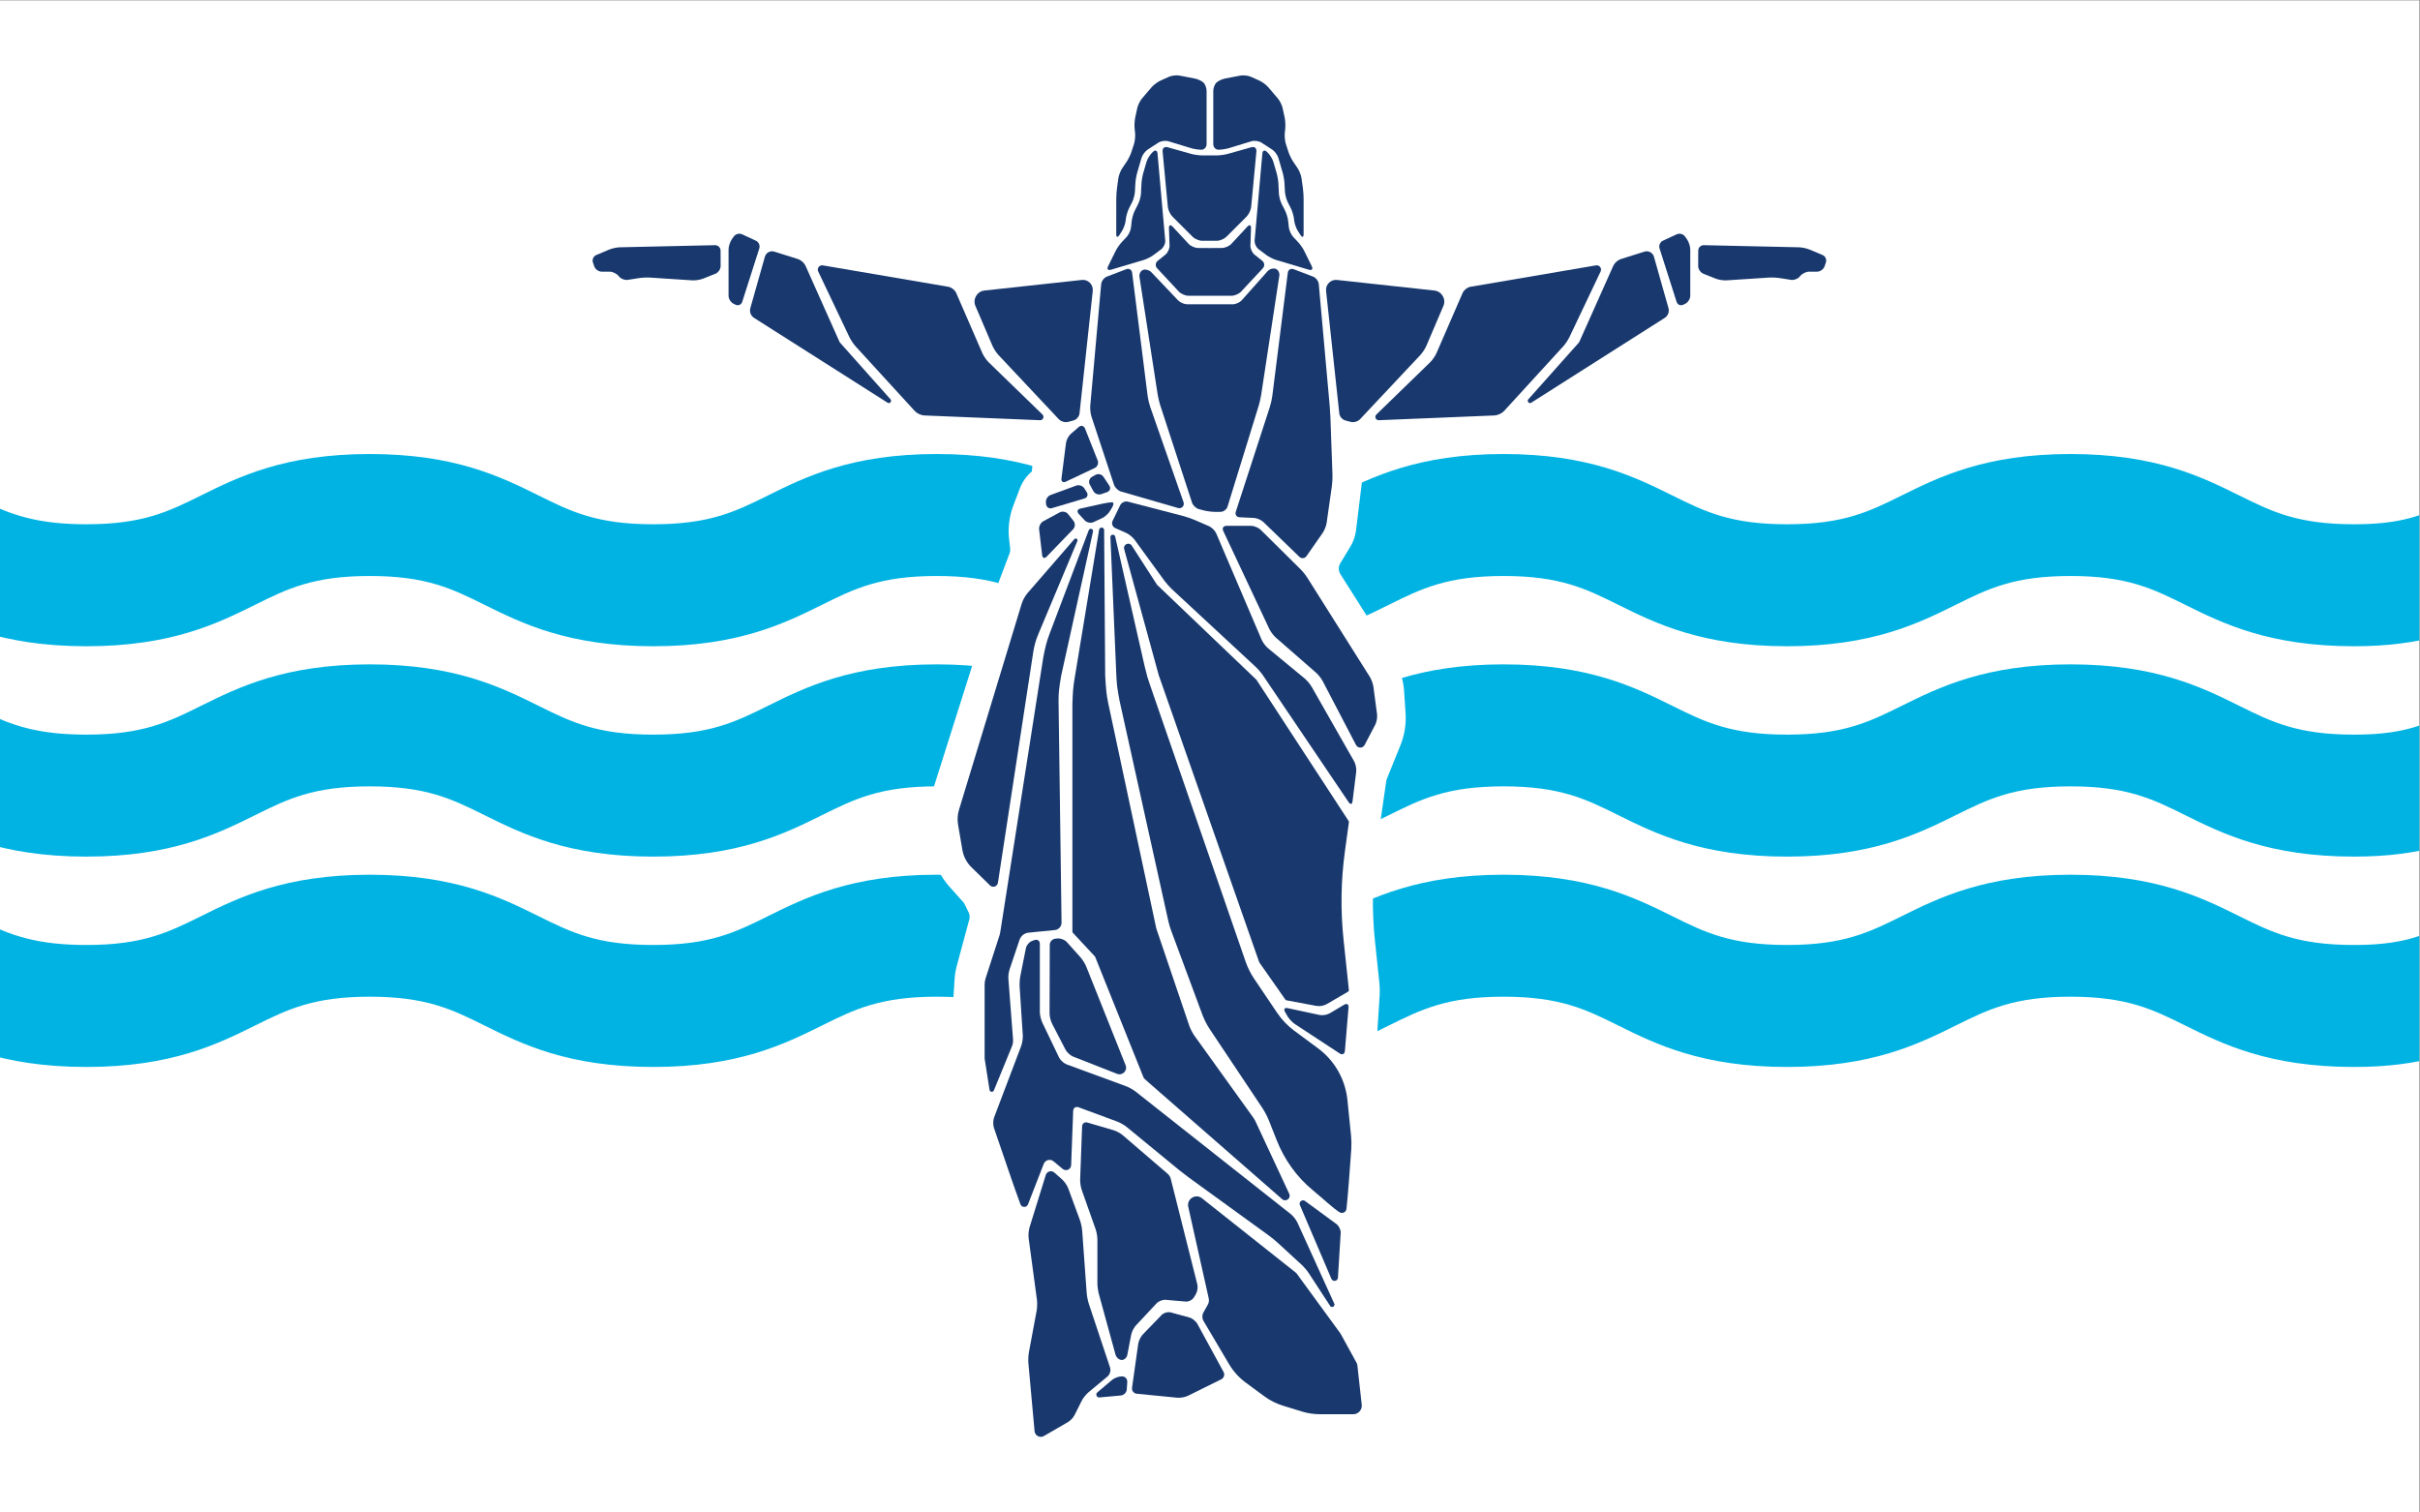 <?xml version="1.0" encoding="UTF-8"?>
<!-- Created with Inkscape (http://www.inkscape.org/) -->
<svg id="svg132" width="4608" height="2880" version="1.1" viewBox="0 0 4608 2880" xmlns="http://www.w3.org/2000/svg">
 <rect x="0" y="0" width="4608" height="2880" fill="#808080" stroke="none"/>
 <defs id="defs136">
  <clipPath id="clipPath150">
   <path id="path148" d="m0 0h3456v2160h-3456z"/>
  </clipPath>
 </defs>
 <g id="g140" transform="matrix(1.333,0,0,-1.333,0,2880)">
  <path id="path142" d="m0 0h3456v2160h-3456z" fill="#ffffff"/>
  <g id="g144">
   <g id="g146" clip-path="url(#clipPath150)">
    <g id="g672" transform="translate(0,35.943)" fill="#00b3e3">
     <path id="path154" d="m3483.021 1398.931c-32.463-13.82-62.325-23.234-120.468-23.234-80.834 0-117.445 18.148-163.793 41.12-53.254 26.392-119.522 59.24-241.171 59.24-121.631 0-187.895-32.848-241.144-59.24-46.342-22.972-82.944-41.12-163.761-41.12-80.824 0-117.426 18.148-163.767 41.12-53.249 26.392-119.518 59.24-241.155 59.24-121.632 0-187.897-32.848-241.144-59.245-46.337-22.967-82.939-41.115-163.757-41.115-80.813 0-117.414 18.148-163.751 41.115-53.242 26.397-119.507 59.245-241.138 59.245-121.621 0-187.881-32.848-241.124-59.245-46.33-22.972-82.922-41.115-163.724-41.115-80.813 0-117.415 18.148-163.751 41.115-53.243 26.397-119.507 59.245-241.14 59.245-121.631 0-187.9-32.848-241.144-59.245-46.336-22.967-82.937-41.115-163.756-41.115-70.855 0-107.725 13.95-146.962 32.866v-187.141c38.566-11.632 85.74-19.961 146.962-19.961 121.632 0 187.897 32.85 241.145 59.247 46.335 22.967 82.937 41.115 163.755 41.115 80.814 0 117.416-18.148 163.751-41.115 53.244-26.397 119.508-59.247 241.14-59.247 121.621 0 187.88 32.85 241.123 59.247 46.331 22.967 82.921 41.115 163.725 41.115 80.812 0 117.415-18.148 163.75-41.115 53.243-26.397 119.508-59.247 241.139-59.247 121.632 0 187.903 32.85 241.145 59.247 46.337 22.967 82.939 41.115 163.756 41.115 80.823 0 117.425-18.148 163.767-41.121 53.247-26.391 119.517-59.241 241.155-59.241 121.636 0 187.901 32.85 241.15 59.247 46.34 22.967 82.937 41.115 163.755 41.115 80.835 0 117.447-18.148 163.793-41.121 53.248-26.391 119.524-59.241 241.171-59.241 50.527 0 86.014 5.713 120.468 14.23z"/>
     <path id="path158" d="m3483.021 1098.439c-32.463-13.821-62.325-23.234-120.468-23.234-80.834 0-117.445 18.147-163.793 41.119-53.254 26.392-119.522 59.241-241.171 59.241-121.631 0-187.895-32.849-241.144-59.241-46.342-22.972-82.944-41.119-163.761-41.119-80.824 0-117.426 18.147-163.767 41.119-53.249 26.392-119.518 59.241-241.155 59.241-121.632 0-187.897-32.849-241.144-59.245-46.337-22.968-82.939-41.115-163.757-41.115-80.813 0-117.414 18.147-163.751 41.115-53.242 26.396-119.507 59.245-241.138 59.245-121.621 0-187.881-32.849-241.124-59.245-46.33-22.968-82.922-41.115-163.724-41.115-80.813 0-117.415 18.147-163.751 41.115-53.243 26.396-119.507 59.245-241.14 59.245-121.631 0-187.9-32.849-241.144-59.245-46.336-22.968-82.937-41.115-163.756-41.115-70.855 0-107.725 13.951-146.962 32.871v-187.146c38.566-11.632 85.74-19.961 146.962-19.961 121.632 0 187.897 32.849 241.145 59.246 46.335 22.968 82.937 41.116 163.755 41.116 80.814 0 117.416-18.148 163.751-41.116 53.244-26.397 119.508-59.246 241.14-59.246 121.621 0 187.88 32.849 241.123 59.246 46.331 22.973 82.921 41.116 163.725 41.116 80.812 0 117.415-18.148 163.75-41.116 53.243-26.397 119.508-59.246 241.139-59.246 121.632 0 187.903 32.849 241.145 59.246 46.337 22.968 82.939 41.116 163.756 41.116 80.823 0 117.425-18.148 163.767-41.121 53.247-26.392 119.517-59.241 241.155-59.241 121.636 0 187.901 32.849 241.15 59.246 46.34 22.968 82.937 41.116 163.755 41.116 80.835 0 117.447-18.148 163.793-41.121 53.248-26.392 119.524-59.241 241.171-59.241 50.527 0 86.014 5.712 120.468 14.231z"/>
     <path id="path162" d="m3483.021 797.953c-32.463-13.82-62.325-23.234-120.468-23.234-80.834 0-117.445 18.148-163.793 41.119-53.254 26.392-119.522 59.241-241.171 59.241-121.631 0-187.895-32.849-241.144-59.241-46.342-22.971-82.944-41.119-163.761-41.119-80.824 0-117.426 18.148-163.767 41.119-53.249 26.392-119.518 59.241-241.155 59.241-121.632 0-187.897-32.849-241.144-59.245-46.337-22.967-82.939-41.115-163.757-41.115-80.813 0-117.414 18.148-163.751 41.115-53.242 26.396-119.507 59.245-241.138 59.245-121.621 0-187.881-32.849-241.124-59.245-46.33-22.967-82.922-41.115-163.724-41.115-80.813 0-117.415 18.148-163.751 41.115-53.243 26.396-119.507 59.245-241.14 59.245-121.631 0-187.9-32.849-241.144-59.245-46.336-22.967-82.937-41.115-163.756-41.115-70.855 0-107.725 13.95-146.962 32.871v-187.146c38.566-11.632 85.74-19.961 146.962-19.961 121.632 0 187.897 32.85 241.145 59.246 46.335 22.968 82.937 41.116 163.755 41.116 80.814 0 117.416-18.148 163.751-41.116 53.244-26.396 119.508-59.246 241.14-59.246 121.621 0 187.88 32.85 241.123 59.246 46.331 22.973 82.921 41.116 163.725 41.116 80.812 0 117.415-18.148 163.75-41.116 53.243-26.396 119.508-59.246 241.139-59.246 121.632 0 187.903 32.85 241.145 59.246 46.337 22.968 82.939 41.116 163.756 41.116 80.823 0 117.425-18.148 163.767-41.121 53.247-26.391 119.517-59.241 241.155-59.241 121.636 0 187.901 32.85 241.15 59.246 46.34 22.968 82.937 41.116 163.755 41.116 80.835 0 117.447-18.148 163.793-41.121 53.248-26.391 119.524-59.241 241.171-59.241 50.527 0 86.014 5.713 120.468 14.231z"/>
    </g>
    <g id="g664" transform="matrix(.984 0 0 .985 25.574 13.498)">
     <g id="g164" transform="translate(1996.46,1144.178)">
      <path id="path166" d="m0 0-2.124 31.955c-0.964 14.499-5.587 28.647-13.368 40.913l-76.321 120.327c-6.769 10.671-6.91 24.015-0.368 34.828l14.601 24.134c2.802 4.625 4.667 9.678 5.547 15.016 0.061 0.371 0.114 0.744 0.16 1.119l12.661 103.688c1.67 11.327-1.365 22.964-8.376 32.035-7.156 9.259-17.943 15.18-29.596 16.248l-357.702 32.77c-11.374 1.041-22.441-2.445-31.16-9.822-8.671-7.332-13.936-17.587-14.844-28.897l-6.373-72.196c-8.105-4.84-14.425-12.296-17.839-21.265l-9.374-24.632c-4.917-12.92-6.698-27.012-5.154-40.749l1.519-13.506c0.585-5.202-0.089-10.539-1.947-15.433l-14.944-39.353c-0.578-1.523-1.121-3.081-1.609-4.627l-97.169-306.731c-4.121-13.009-5.129-27.003-2.916-40.467l4.862-29.579c2.694-16.399 9.978-31.616 21.062-44.001l19.822-22.15c2.013-2.246 3.706-4.76 5.037-7.468l5.704-11.608c3.54-7.205 4.337-15.445 2.246-23.195l-18.011-66.76c-1.762-6.53-2.762-13.269-2.97-20.031-0.486-15.826-5.466-54.38 0.521-79.312 9.751-40.605 31.092-53.567 49.078-62.148 2.098-1.001 4.318-1.729 6.601-2.162l206.143-39.156c10.795-4.583 22.36-6.93 34.039-6.93 3.271 0 6.553 0.183 9.828 0.555l134.217 15.194c3.908 0.443 7.819 1.157 11.632 2.124l52.563 13.335c0.38 0.097 0.759 0.196 1.138 0.297 2.479-8.853 9.3-15.876 18.147-18.58 9.256-2.827 19.311-0.501 26.38 6.104 6.792 6.345 14.648 17.597 21.41 52.943 3.497 18.288 5.55 37.062 6.076 45.218l3.546 55.001c0.318 4.904 0.217 9.872-0.299 14.759l-6.467 61.306c-4.747 44.992-4.027 90.531 2.137 135.352l2.562 18.629c1.22 8.87 3.275 23.43 4.581 32.456l7.2 49.74c0.381 2.628 1.079 5.211 2.075 7.673l19.653 48.536c4.913 12.13 7.051 25.446 6.183 38.503" fill="#ffffff" stroke="#ffffff" stroke-width="36.074"/>
     </g>
     <g id="g168" transform="translate(1521.507,1537.321)">
      <path id="path170" d="m0 0c0.565 4.415 3.779 10.413 7.143 13.329l11.353 9.839c3.364 2.915 7.462 1.916 9.106-2.22l18.393-46.281c1.644-4.137-0.304-9.077-4.328-10.977l-41.971-19.819c-4.024-1.902-6.855 0.157-6.291 4.572z" fill="#19396e"/>
     </g>
     <g id="g172" transform="translate(1492.333,1451.056)">
      <path id="path174" d="m0 0c-0.448 4.428 2.605 9.305 6.784 10.837l37.166 13.622c4.18 1.533 9.542-0.294 11.917-4.061l3.469-5.5c2.374-3.766 0.826-7.883-3.441-9.15l-47.071-13.983c-4.267-1.268-8.125 1.318-8.573 5.747z" fill="#19396e"/>
     </g>
     <g id="g176" transform="translate(1556.008,1477.097)">
      <path id="path178" d="m0 0c-2.131 3.908-0.701 8.893 3.177 11.078l5.156 2.903c3.878 2.186 9.066 0.938 11.528-2.77l8.502-12.8c2.463-3.709 1.042-7.95-3.157-9.426l-8.476-2.978c-4.2-1.476-9.379 0.514-11.511 4.423z" fill="#19396e"/>
     </g>
     <g id="g180" transform="translate(1524.557,1434.185)">
      <path id="path182" d="m0 0c-2.772 3.481-8.248 4.604-12.167 2.494l-23.715-12.77c-3.92-2.11-6.702-7.454-6.184-11.875l4.374-37.328c0.518-4.421 3.474-5.421 6.569-2.223l38.394 39.686c3.096 3.2 3.359 8.666 0.587 12.148z" fill="#19396e"/>
     </g>
     <g id="g184" transform="translate(1542.4,1442.202)">
      <path id="path186" d="m0 0c-4.347-0.958-5.436-4.42-2.419-7.694l8.64-9.375c3.017-3.273 8.792-4.425 12.833-2.56l12.424 5.734c4.04 1.865 9.211 6.52 11.489 10.344l3.399 5.704c2.278 3.824 2.076 6.952-0.448 6.952s-8.147-0.783-12.492-1.74z" fill="#19396e"/>
     </g>
     <g id="g188" transform="translate(1533.603,1397.853)">
      <path id="path190" d="m0 0-67.45-77.687c-4.197-4.834-7.331-10.5-9.196-16.626l-90.833-298.361c-2.08-6.834-2.539-14.059-1.339-21.102l6.283-36.908c1.629-9.566 6.244-18.371 13.185-25.154l26.934-26.326c3.966-3.875 10.653-1.642 11.494 3.839l51.276 334.509c1.363 8.894 3.814 17.586 7.298 25.881l56.772 135.185c1.161 2.764-2.458 5.015-4.424 2.75" fill="#19396e"/>
     </g>
     <g id="g192" transform="translate(1554.555,1410.859)">
      <path id="path194" d="m0 0-57.205-151.075c-1.577-4.163-3.634-10.473-4.574-14.022-0.939-3.549-3.576-14.983-4.265-19.38l-62.376-398.023c-0.311-1.988-0.781-3.949-1.4-5.863l-19.955-61.555c-0.942-2.907-1.421-5.942-1.421-8.995v-107.009c0-0.172 0.013-0.342 0.039-0.511l7.104-45.3c0.517-3.294 5.037-3.826 6.304-0.741l26.235 63.877c1.313 3.197 1.858 6.655 1.594 10.099l-6.697 87.055c-0.393 5.106 0.247 10.238 1.883 15.09l14.216 42.193c1.939 5.75 7.065 9.834 13.103 10.438l38.233 3.82c5.549 0.555 9.752 5.262 9.677 10.838l-4.359 321.181c-0.059 4.451 0.204 11.143 0.586 14.872 0.381 3.728 2.177 17.149 3.137 21.496l46.313 209.508c0.889 3.873-4.612 5.662-6.172 2.007" fill="#19396e"/>
     </g>
     <g id="g196" transform="translate(1497.924,809.538)">
      <path id="path198" d="m0 0c0.013 4.451 3.647 8.454 8.076 8.896l3.243 0.322c4.43 0.442 10.487-1.908 13.458-5.221l19.813-22.078c2.973-3.313 6.756-9.404 8.407-13.539l57.13-143.041c3.107-7.779-4.574-15.513-12.374-12.458l-63.592 24.903c-4.144 1.622-9.212 6.184-11.262 10.136l-19.48 37.568c-2.049 3.952-3.714 10.827-3.703 15.28z" fill="#19396e"/>
     </g>
     <g id="g200" transform="translate(1472.568,815.315)">
      <path id="path202" d="m0 0c-4.209-1.449-8.368-6.206-9.244-10.571l-8.048-40.136c-0.875-4.364-1.354-11.569-1.066-16.011l4.566-70.192c0.288-4.443-0.769-11.482-2.349-15.644l-39.296-103.493c-1.579-4.161-1.691-11.011-0.247-15.222l25.529-74.459c1.443-4.21 3.858-11.082 5.364-15.271l7.563-21.015c1.842-5.117 9.044-5.21 11.016-0.141l22.854 58.731c2.242 5.761 9.472 7.627 14.221 3.669l13.231-11.025c4.789-3.992 12.075-0.744 12.311 5.484l2.966 78.604c0.168 4.447 3.722 6.824 7.897 5.282l55.991-20.681c4.176-1.543 10.408-5.114 13.85-7.936l76.615-62.835c3.441-2.824 9.207-7.269 12.812-9.88l117.058-84.766c3.605-2.61 9.238-7.209 12.518-10.219l34.884-32.017c3.278-3.009 7.954-8.521 10.389-12.247l31.03-47.489c2.359-3.43 7.643-0.481 5.963 3.329l-53.443 117.498c-1.843 4.051-6.209 9.622-9.705 12.379l-225.2 177.664c-3.495 2.756-9.773 6.267-13.952 7.8l-86.118 31.614c-4.178 1.535-9.174 6.072-11.1 10.086l-24.396 50.812c-1.926 4.012-3.503 10.937-3.503 15.389v98.592c0 4.452-3.443 6.907-7.651 5.458z" fill="#19396e"/>
     </g>
     <g id="g204" transform="translate(1492.146,475.753)">
      <path id="path206" d="m0 0-23.563-75.935c-1.32-4.251-1.912-11.338-1.317-15.75l12.032-89.139c0.595-4.412 0.414-11.601-0.402-15.977l-11.228-60.231c-0.816-4.376-1.154-11.583-0.751-16.017l8.949-98.448c0.601-6.607 7.852-10.363 13.595-7.041l34.161 19.756c4.625 2.674 8.363 6.646 10.751 11.427l9.853 19.722c1.988 3.983 6.416 9.569 9.84 12.414l27.741 23.063c3.423 2.845 5.072 8.629 3.664 12.852l-30.789 92.369c-1.409 4.223-2.823 11.311-3.143 15.751l-6.528 90.298c-0.322 4.441-1.843 11.49-3.382 15.666l-16.847 45.728c-1.538 4.177-5.522 10.012-8.851 12.965l-11.286 10.013c-4.197 3.723-10.836 1.871-12.499-3.486" fill="#19396e"/>
     </g>
     <g id="g208" transform="translate(1552.627,551.779)">
      <path id="path210" d="m0 0c-4.112 1.201-7.605-1.317-7.763-5.6l-2.823-77.01c-0.158-4.281 0.884-11.089 2.313-15.127l20.143-56.909c1.429-4.039 2.599-10.849 2.599-15.133v-63.421c0-4.285 0.931-11.17 2.067-15.301l24.222-88.051c1.137-4.131 5.122-7.623 8.857-7.763 3.735-0.139 7.457 3.19 8.269 7.396l5.681 29.391c0.812 4.206 3.875 10.206 6.805 13.331l30.081 32.093c2.93 3.125 8.82 5.384 13.089 5.018l29.151-2.5c4.269-0.367 9.584 2.329 11.81 5.988l2.856 4.696c2.226 3.659 3.192 10.053 2.146 14.209l-38.578 153.173c-0.74 2.851-2.335 5.406-4.57 7.323l-65.149 55.881c-3.252 2.79-9.278 6.055-13.39 7.257z" fill="#19396e"/>
     </g>
     <g id="g212" transform="translate(1698.987,429.558)">
      <path id="path214" d="m0 0 29.746-132.95c0.65-2.963 0.193-6.064-1.282-8.716l-6.422-11.545c-2.15-3.866-2.088-8.584 0.165-12.391l37.022-62.575c6.173-10.436 14.392-19.519 24.16-26.705l27.122-19.952c8.15-5.995 17.252-10.575 26.923-13.548l27.428-8.43c8.578-2.638 17.502-3.979 26.477-3.979h48.121c7.42 0 13.191 6.448 12.375 13.822l-6.296 56.804c-0.125 1.123-0.402 2.225-0.824 3.273l-22.167 40.366c-0.397 0.986-0.916 1.914-1.547 2.767l-63.157 86.416c-0.668 0.903-1.455 1.71-2.34 2.402l-135.678 107.415c-9.189 7.178-22.321-1.083-19.826-12.474" fill="#19396e"/>
     </g>
     <g id="g216" transform="translate(1673.747,276.411)">
      <path id="path218" d="m0 0c-4.294 1.172-10.341-0.485-13.436-3.686l-27.217-28.124c-3.095-3.198-6.137-9.42-6.759-13.828l-8.96-63.484c-0.622-4.408 2.495-8.369 6.925-8.802l58.912-5.762c4.431-0.434 11.32 0.827 15.31 2.798l48.33 23.891c3.99 1.972 5.511 6.783 3.38 10.691l-38.059 69.776c-2.132 3.907-7.389 8.063-11.684 9.234z" fill="#19396e"/>
     </g>
     <g id="g220" transform="translate(1569.604,1411.688)">
      <path id="path222" d="m0 0-35.932-217.794c-0.725-4.393-1.551-10.841-1.838-14.332-0.285-3.49-1.04-16.35-1.04-20.801v-330.347c0-0.457 0.173-0.897 0.485-1.23l32.192-34.527c0.152-0.163 0.273-0.352 0.356-0.558l67.587-168.352c1.658-4.131 3.089-7.613 3.179-7.741 0.091-0.127 3.077-2.863 6.43-5.79l194.286-169.551c5.258-4.554 13.069 1.082 10.409 7.509l-48.23 103.376c-1.101 2.658-2.504 5.18-4.185 7.513l-85.474 118.826c-2.599 3.612-5.896 10.017-7.328 14.232l-47.881 141.018c-0.022 0.066-0.041 0.134-0.056 0.204l-69.85 327.052c-0.929 4.353-2.074 11.439-2.545 15.744-0.469 4.305-1.74 19.33-1.772 23.781l-1.521 211.119c-0.053 4.421-6.437 4.99-7.272 0.649" fill="#19396e"/>
     </g>
     <g id="g224" transform="translate(1585.983,1400.725)">
      <path id="path226" d="m0 0 8.683-202.503c0.192-4.447 0.711-10.863 1.157-14.257s2.41-15.916 3.373-20.262l70.805-319.484c1.061-4.79 2.452-9.501 4.161-14.101l45.101-121.344c2.897-7.792 6.693-15.218 11.31-22.13l75.309-112.701c4.196-6.277 7.713-12.981 10.494-20l11.063-27.924c11.134-28.1 28.982-53.138 52.322-72.343 14.038-11.551 29.831-26.465 38.876-31.986 4.142-2.527 9.48 0.085 10.035 4.906 2.221 19.224 5.577 66.994 6.999 86.974 0.361 5.06 0.237 13.316-0.275 18.363l-5.317 52.45c-3.035 29.939-18.562 57.212-42.759 75.105l-34.353 25.404c-9.769 7.224-18.234 16.063-25.03 26.134l-33.309 49.363c-5.197 7.701-9.368 16.048-12.406 24.831l-138.899 401.588c-1.455 4.208-3.127 9.333-3.714 11.389-0.588 2.057-2.947 11.036-3.933 15.376l-42.769 188.045c-0.973 4.1-7.024 3.319-6.924-0.893" fill="#19396e"/>
     </g>
     <g id="g228" transform="translate(1602.54,183.688)">
      <path id="path230" d="m0 0c-4.451 0-10.873-2.353-14.271-5.229l-21.241-17.976c-3.113-2.635-0.986-7.711 3.076-7.34l31.071 2.842c4.433 0.405 8.294 4.371 8.581 8.814l0.697 10.813c0.287 4.442-3.121 8.076-7.572 8.076z" fill="#19396e"/>
     </g>
     <g id="g232" transform="translate(1861.052,432.072)">
      <path id="path234" d="m0 0 45.708-106.895c2.058-4.808 9.194-3.574 9.517 1.648l3.987 64.808c0.273 4.442-2.439 10.232-6.027 12.866l-45.687 33.523c-4.071 2.989-9.483-1.306-7.498-5.95" fill="#19396e"/>
     </g>
     <g id="g236" transform="translate(1605.904,1383.596)">
      <path id="path238" d="m0 0 50.208-182.954c0.025-0.079 0.065-0.208 0.09-0.286l145.704-415.832c0.08-0.227 0.19-0.441 0.328-0.637l37.7-53.743c0.394-0.56 0.989-0.944 1.66-1.07l42.794-8.025c5.555-1.04 11.298-0.047 16.179 2.801l30.31 17.68c0.89 0.52 1.392 1.512 1.284 2.538l-7.728 72.873c-4.526 42.689-3.858 85.769 1.991 128.299l5.783 42.049c0.086 0.625-0.058 1.26-0.403 1.787l-133.712 204.643c-0.108 0.169-0.238 0.324-0.381 0.462l-143.851 137.311c-0.104 0.125-0.271 0.329-0.375 0.454l-36.627 56.736c-3.954 5.521-12.621 1.498-10.954-5.086" fill="#19396e"/>
     </g>
     <g id="g240" transform="translate(1611.472,1452.215)">
      <path id="path242" d="m0 0c-4.308 1.119-9.421-1.242-11.363-5.248l-10.922-22.531c-1.942-4.006-0.201-8.76 3.869-10.563l15.79-7.001c4.068-1.803 9.543-6.223 12.165-9.821l43.477-59.668c2.622-3.598 7.438-9.016 10.704-12.042l121.717-112.755c3.265-3.025 7.978-8.517 10.471-12.204l124.523-184.111c2.494-3.688 4.986-3.091 5.538 1.327l5.368 42.947c0.553 4.418-0.799 11.194-3.005 15.061l-61.645 108.058c-2.206 3.867-6.819 9.347-10.253 12.179l-53.08 43.793c-3.434 2.832-7.675 8.499-9.424 12.591l-65.762 153.836c-1.749 4.092-6.524 8.883-10.612 10.645l-21.521 9.279c-4.087 1.763-10.957 4.121-15.264 5.24z" fill="#19396e"/>
     </g>
     <g id="g244" transform="translate(1749.74,1409.83)">
      <path id="path246" d="m0 0c-1.896 4.027 0.197 7.323 4.648 7.323h35.808c4.451 0 10.683-2.56 13.849-5.689l57.799-57.13c3.166-3.129 7.7-8.77 10.075-12.533l90.524-143.442c2.375-3.765 4.797-10.455 5.381-14.869l5.252-39.684c0.584-4.413-0.633-11.247-2.702-15.188l-15.383-29.276c-2.645-5.035-9.856-5.026-12.488 0.016l-48.217 92.358c-2.061 3.945-6.489 9.568-9.845 12.493l-58.285 50.83c-3.354 2.926-7.649 8.615-9.544 12.643z" fill="#19396e"/>
     </g>
     <g id="g248" transform="translate(1839.342,712.417)">
      <path id="path250" d="m0 0c-2.218 3.86-0.471 6.256 3.882 5.323l46.343-9.925c4.351-0.931 11.044 0.167 14.87 2.442l20.946 12.451c3.827 2.275 6.652 0.507 6.281-3.929l-5.3-63.211c-0.372-4.435-3.721-6.068-7.446-3.63l-65.107 42.643c-3.724 2.44-8.584 7.593-10.802 11.453z" fill="#19396e"/>
     </g>
     <g id="g252" transform="translate(1756.487,1956.605)">
      <path id="path254" d="m0 0c-4.377-1.231-11.678-2.238-16.225-2.238h-20.872c-4.548 0-11.849 1.007-16.226 2.238l-34.271 9.635c-4.377 1.231-7.607-1.466-7.178-5.993l7.626-80.495c0.429-4.526 3.41-10.861 6.625-14.076l29.312-29.311c3.214-3.215 9.564-5.845 14.112-5.845h20.872c4.547 0 10.898 2.63 14.113 5.845l29.31 29.311c3.215 3.215 6.197 9.55 6.626 14.076l7.625 80.495c0.429 4.527-2.801 7.224-7.178 5.993z" fill="#19396e"/>
     </g>
     <g id="g256" transform="translate(1647.827,1959.606)">
      <path id="path258" d="m0 0c3.199 3.095 6.14 1.999 6.534-2.435l11.195-125.961c0.394-4.433-2.199-10.244-5.763-12.912l-11.241-8.418c-3.562-2.668-9.969-5.89-14.235-7.161l-47.583-14.169c-4.266-1.27-6.146 0.958-4.179 4.951l10.933 22.176c1.966 3.992 6.084 9.902 9.145 13.133l6.774 7.146c3.062 3.231 5.968 9.494 6.459 13.918l1.039 9.368c0.49 4.424 2.545 11.288 4.567 15.253l4.827 9.469c2.022 3.965 3.852 10.849 4.067 15.294l0.669 13.838c0.216 4.447 1.414 11.579 2.663 15.852l4.653 15.922c1.249 4.272 4.889 10.299 8.089 13.394z" fill="#19396e"/>
     </g>
     <g id="g260" transform="translate(1594.467,1840.058)">
      <path id="path262" d="m0 0c0-4.451 1.99-5.043 4.422-1.314l3.753 5.751c2.432 3.729 4.86 10.394 5.396 14.813l0.396 3.266c0.535 4.42 2.625 11.281 4.644 15.248l4.372 8.591c2.018 3.968 3.866 10.851 4.105 15.295l0.634 11.794c0.239 4.445 1.453 11.577 2.698 15.851l6.208 21.322c1.245 4.274 5.319 9.751 9.055 12.17l15.439 10c3.735 2.42 10.277 3.338 14.535 2.042l32.611-9.933c4.258-1.296 11.144-2.357 15.303-2.357 4.158 0 7.559 3.643 7.559 8.093v77.013c0 4.451-2.083 10.018-4.63 12.369-2.547 2.353-8.207 4.964-12.579 5.805l-22.188 4.262c-4.371 0.839-11.267 0.028-15.324-1.805l-12.492-5.641c-4.058-1.832-9.745-6.098-12.639-9.481l-13.791-16.118c-2.894-3.382-6.038-9.708-6.986-14.057l-2.949-13.53c-0.948-4.349-1.36-11.532-0.915-15.961l0.712-7.076c0.444-4.43-0.308-11.52-1.672-15.757l-3.564-11.067c-1.364-4.237-4.523-10.72-7.017-14.405l-6.435-9.506c-2.495-3.687-5.041-10.31-5.656-14.718l-1.886-13.506c-0.615-4.408-1.119-11.657-1.119-16.108z" fill="#19396e"/>
     </g>
     <g id="g264" transform="translate(1084.366,1807.398)">
      <path id="path266" d="m0 0-21.08-74.401c-1.544-5.448 0.675-11.262 5.455-14.296l193.745-122.98c3.22-2.045 6.754 2.115 4.216 4.963l-73.398 82.323c-0.225 0.252-0.41 0.537-0.548 0.846l-48.977 109.544c-2.346 5.246-6.83 9.235-12.315 10.954l-33.377 10.462c-5.846 1.832-12.051-1.521-13.721-7.415" fill="#19396e"/>
     </g>
     <g id="g268" transform="translate(1161.789,1786.023)">
      <path id="path270" d="m0 0 45.349-95.326c1.912-4.02 5.937-9.993 8.944-13.276l85.999-93.871c3.007-3.282 9.107-6.116 13.555-6.3l168.129-6.919c4.364-0.176 6.698 5.075 3.644 8.198l-78.241 75.907c-3.195 3.1-7.262 8.975-9.037 13.057l-38.087 87.549c-1.776 4.081-6.818 8.033-11.206 8.781l-182.33 31.078c-5.009 0.854-8.902-4.29-6.719-8.878" fill="#19396e"/>
     </g>
     <g id="g272" transform="translate(1390.04,1735.98)">
      <path id="path274" d="m0 0 24.733-57.793c1.751-4.093 5.68-10.093 8.73-13.336l87.629-93.166c3.049-3.243 9.064-4.957 13.365-3.81l7.946 2.119c4.301 1.147 8.211 5.706 8.69 10.132l19.214 177.724c0.991 9.172-6.751 16.91-15.924 15.914l-141.271-15.356c-10.794-1.173-17.384-12.446-13.112-22.428" fill="#19396e"/>
     </g>
     <g id="g276" transform="translate(1580.844,1778.59)">
      <path id="path278" d="m0 0c-4.159-1.587-7.887-6.514-8.285-10.948l-15.849-176.496c-0.397-4.433 0.421-11.518 1.821-15.743l32.649-98.632c1.4-4.226 6.043-8.692 10.32-9.927l83.009-23.936c4.992-1.267 9.377 3.548 7.651 8.399l-48.456 138.502c-1.47 4.201-3.128 11.252-3.683 15.668l-22.487 178.706c-0.555 4.417-4.413 6.731-8.571 5.144z" fill="#19396e"/>
     </g>
     <g id="g280" transform="translate(1737.385,1819.909)">
      <path id="path282" d="m0 0c4.451 0 4.451 0.024 0 0.054l-24.305 0.162c-4.452 0.031-10.573 2.722-13.607 5.98l-23.276 25.017c-3.032 3.259-5.391 2.285-5.242-2.164l0.851-25.455c0.15-4.449-2.578-10.357-6.061-13.13l-11.1-8.835c-3.482-2.773-3.846-7.702-0.807-10.955l31.589-33.823c3.04-3.252 9.166-5.914 13.618-5.914h62.937c4.451 0 10.579 2.662 13.618 5.914l31.589 33.823c3.038 3.253 2.675 8.182-0.809 10.955l-11.099 8.835c-3.482 2.773-6.209 8.681-6.061 13.13l0.853 25.455c0.148 4.449-2.211 5.423-5.244 2.164l-23.276-25.017c-3.032-3.258-9.155-5.949-13.606-5.98l-24.306-0.162c-4.451-0.03-4.451-0.054 1e-3 -0.054z" fill="#19396e"/>
     </g>
     <g id="g284" transform="translate(1041.765,1737.834)">
      <path id="path286" d="m0 0c4.011-1.932 8.401-0.042 9.755 4.199l24.757 77.501c1.356 4.24-0.842 9.24-4.881 11.11l-20.157 9.332c-4.039 1.87-9.44 0.421-12.001-3.219l-2.946-4.185c-2.561-3.641-4.657-10.261-4.657-14.712v-67.055c0-4.451 3.281-9.674 7.292-11.604z" fill="#19396e"/>
     </g>
     <g id="g288" transform="translate(1020.068,1816.27)">
      <path id="path290" d="m0 0c-0.014 4.451-3.666 8.013-8.116 7.913l-138.064-3.068c-4.45-0.098-11.448-1.594-15.549-3.323l-18.769-7.91c-4.102-1.728-6.271-6.586-4.821-10.794l1.954-5.668c1.45-4.209 6.279-7.652 10.73-7.652h11.561c4.451 0 10.343-2.864 13.092-6.365l0.327-0.417c2.749-3.499 8.595-5.797 12.993-5.105l16.275 2.562c4.396 0.692 11.629 1.02 16.071 0.728l61.281-4.019c4.442-0.292 11.461 0.816 15.597 2.461l18.013 7.164c4.135 1.645 7.508 6.633 7.495 11.083z" fill="#19396e"/>
     </g>
     <g id="g292" transform="translate(1880.183,1778.59)">
      <path id="path294" d="m0 0c4.158-1.587 7.887-6.514 8.284-10.948l15.849-176.496c0.397-4.433 0.854-11.7 1.013-16.148l3.007-83.976c0.159-4.448-0.222-11.693-0.849-16.1l-7.596-53.405c-0.627-4.407-3.226-10.999-5.774-14.648l-23.443-33.567c-2.549-3.649-7.254-4.105-10.456-1.012l-52.147 50.364c-3.202 3.093-9.46 5.786-13.908 5.986l-20.579 0.927c-4.447 0.2-6.958 3.827-5.581 8.06l49.489 152.125c1.377 4.233 2.959 11.309 3.514 15.725l22.486 178.706c0.557 4.417 4.414 6.731 8.572 5.144z" fill="#19396e"/>
     </g>
     <g id="g296" transform="translate(1756.322,1738.477)">
      <path id="path298" d="m0 0c4.337 0 4.337 0 0 0h-58.841c-4.337 0-10.33 2.572-13.317 5.715l-38.694 40.714c-2.988 3.143-8.383 4.681-11.988 3.418-3.606-1.264-6.012-5.805-5.347-10.091l26.479-170.872c0.665-4.286 2.312-11.165 3.659-15.286l46.171-141.248c1.347-4.122 5.885-8.384 10.083-9.471l7.541-1.95c4.198-1.087 11.182-1.976 15.519-1.976h8.18c4.337 0 8.934 3.39 10.215 7.533l45.254 146.367c1.281 4.144 2.865 11.042 3.519 15.328l26.435 173.165c0.654 4.288-1.76 8.829-5.365 10.092-3.606 1.266-8.915-0.351-11.799-3.59l-37.353-41.959c-2.884-3.239-8.79-5.889-13.128-5.889h-58.842c-4.337 0-4.337 0 0 0z" fill="#19396e"/>
     </g>
     <g id="g300" transform="translate(1813.081,1959.606)">
      <path id="path302" d="m0 0c-3.199 3.095-6.14 1.999-6.534-2.435l-11.194-125.961c-0.394-4.433 2.198-10.244 5.761-12.912l11.241-8.418c3.564-2.668 9.97-5.89 14.235-7.161l47.585-14.169c4.266-1.27 6.146 0.958 4.178 4.951l-10.931 22.176c-1.97 3.992-6.084 9.902-9.148 13.133l-6.772 7.146c-3.063 3.231-5.97 9.494-6.46 13.918l-1.039 9.368c-0.489 4.424-2.545 11.288-4.568 15.253l-4.826 9.469c-2.021 3.965-3.852 10.849-4.067 15.294l-0.67 13.838c-0.215 4.447-1.412 11.579-2.662 15.852l-4.653 15.922c-1.248 4.272-4.888 10.299-8.087 13.394z" fill="#19396e"/>
     </g>
     <g id="g304" transform="translate(1866.441,1840.058)">
      <path id="path306" d="m0 0c0-4.451-1.99-5.043-4.422-1.314l-3.754 5.751c-2.431 3.729-4.86 10.394-5.395 14.813l-0.396 3.266c-0.536 4.42-2.625 11.281-4.644 15.248l-4.372 8.591c-2.019 3.968-3.867 10.851-4.105 15.295l-0.636 11.794c-0.238 4.445-1.452 11.577-2.697 15.851l-6.208 21.322c-1.245 4.274-5.319 9.751-9.055 12.17l-15.439 10c-3.735 2.42-10.276 3.338-14.534 2.042l-32.612-9.933c-4.258-1.296-11.145-2.357-15.302-2.357-4.158 0-7.56 3.643-7.56 8.093v77.013c0 4.451 2.084 10.018 4.631 12.369 2.546 2.353 8.206 4.964 12.577 5.805l22.19 4.262c4.371 0.839 11.266 0.028 15.324-1.805l12.492-5.641c4.057-1.832 9.744-6.098 12.639-9.481l13.791-16.118c2.893-3.382 6.038-9.708 6.985-14.057l2.949-13.53c0.948-4.349 1.361-11.532 0.914-15.961l-0.71-7.076c-0.444-4.43 0.308-11.52 1.672-15.757l3.564-11.067c1.363-4.237 4.522-10.72 7.017-14.405l6.435-9.506c2.495-3.687 5.04-10.31 5.656-14.718l1.886-13.506c0.615-4.408 1.119-11.657 1.119-16.108z" fill="#19396e"/>
     </g>
     <g id="g308" transform="translate(2375.025,1807.398)">
      <path id="path310" d="m0 0 21.08-74.401c1.544-5.448-0.675-11.262-5.455-14.296l-193.745-122.98c-3.221-2.045-6.754 2.115-4.216 4.963l73.398 82.323c0.226 0.252 0.409 0.537 0.547 0.846l48.978 109.544c2.346 5.246 6.83 9.235 12.315 10.954l33.377 10.462c5.846 1.832 12.051-1.521 13.721-7.415" fill="#19396e"/>
     </g>
     <g id="g312" transform="translate(2297.602,1786.023)">
      <path id="path314" d="m0 0-45.35-95.326c-1.913-4.02-5.936-9.993-8.943-13.276l-86-93.871c-3.007-3.282-9.106-6.116-13.554-6.3l-168.13-6.919c-4.365-0.176-6.699 5.075-3.643 8.198l78.241 75.907c3.195 3.1 7.261 8.975 9.037 13.057l38.086 87.549c1.777 4.081 6.819 8.033 11.207 8.781l182.33 31.078c5.009 0.854 8.902-4.29 6.719-8.878" fill="#19396e"/>
     </g>
     <g id="g316" transform="translate(2069.352,1735.98)">
      <path id="path318" d="m0 0-24.733-57.793c-1.751-4.093-5.679-10.093-8.73-13.336l-87.63-93.166c-3.049-3.243-9.063-4.957-13.364-3.81l-7.946 2.119c-4.302 1.147-8.211 5.706-8.691 10.132l-19.212 177.724c-0.993 9.172 6.751 16.91 15.922 15.914l141.271-15.356c10.796-1.173 17.385-12.446 13.113-22.428" fill="#19396e"/>
     </g>
     <g id="g320" transform="translate(2417.626,1737.834)">
      <path id="path322" d="m0 0c-4.011-1.932-8.4-0.042-9.754 4.199l-24.759 77.501c-1.353 4.24 0.843 9.24 4.882 11.11l20.157 9.332c4.039 1.87 9.441 0.421 12.002-3.219l2.946-4.185c2.561-3.641 4.656-10.261 4.656-14.712v-67.055c0-4.451-3.28-9.674-7.291-11.604z" fill="#19396e"/>
     </g>
     <g id="g324" transform="translate(2439.322,1816.27)">
      <path id="path326" d="m0 0c0.014 4.451 3.666 8.013 8.117 7.913l138.064-3.068c4.45-0.098 11.448-1.594 15.549-3.323l18.768-7.91c4.102-1.728 6.271-6.586 4.821-10.794l-1.954-5.668c-1.45-4.209-6.278-7.652-10.73-7.652h-11.561c-4.451 0-10.343-2.864-13.092-6.365l-0.326-0.417c-2.749-3.499-8.596-5.797-12.994-5.105l-16.274 2.562c-4.398 0.692-11.629 1.02-16.072 0.728l-61.282-4.019c-4.441-0.292-11.46 0.816-15.596 2.461l-18.013 7.164c-4.136 1.645-7.508 6.633-7.494 11.083z" fill="#19396e"/>
     </g>
    </g>
   </g>
  </g>
 </g>
</svg>
